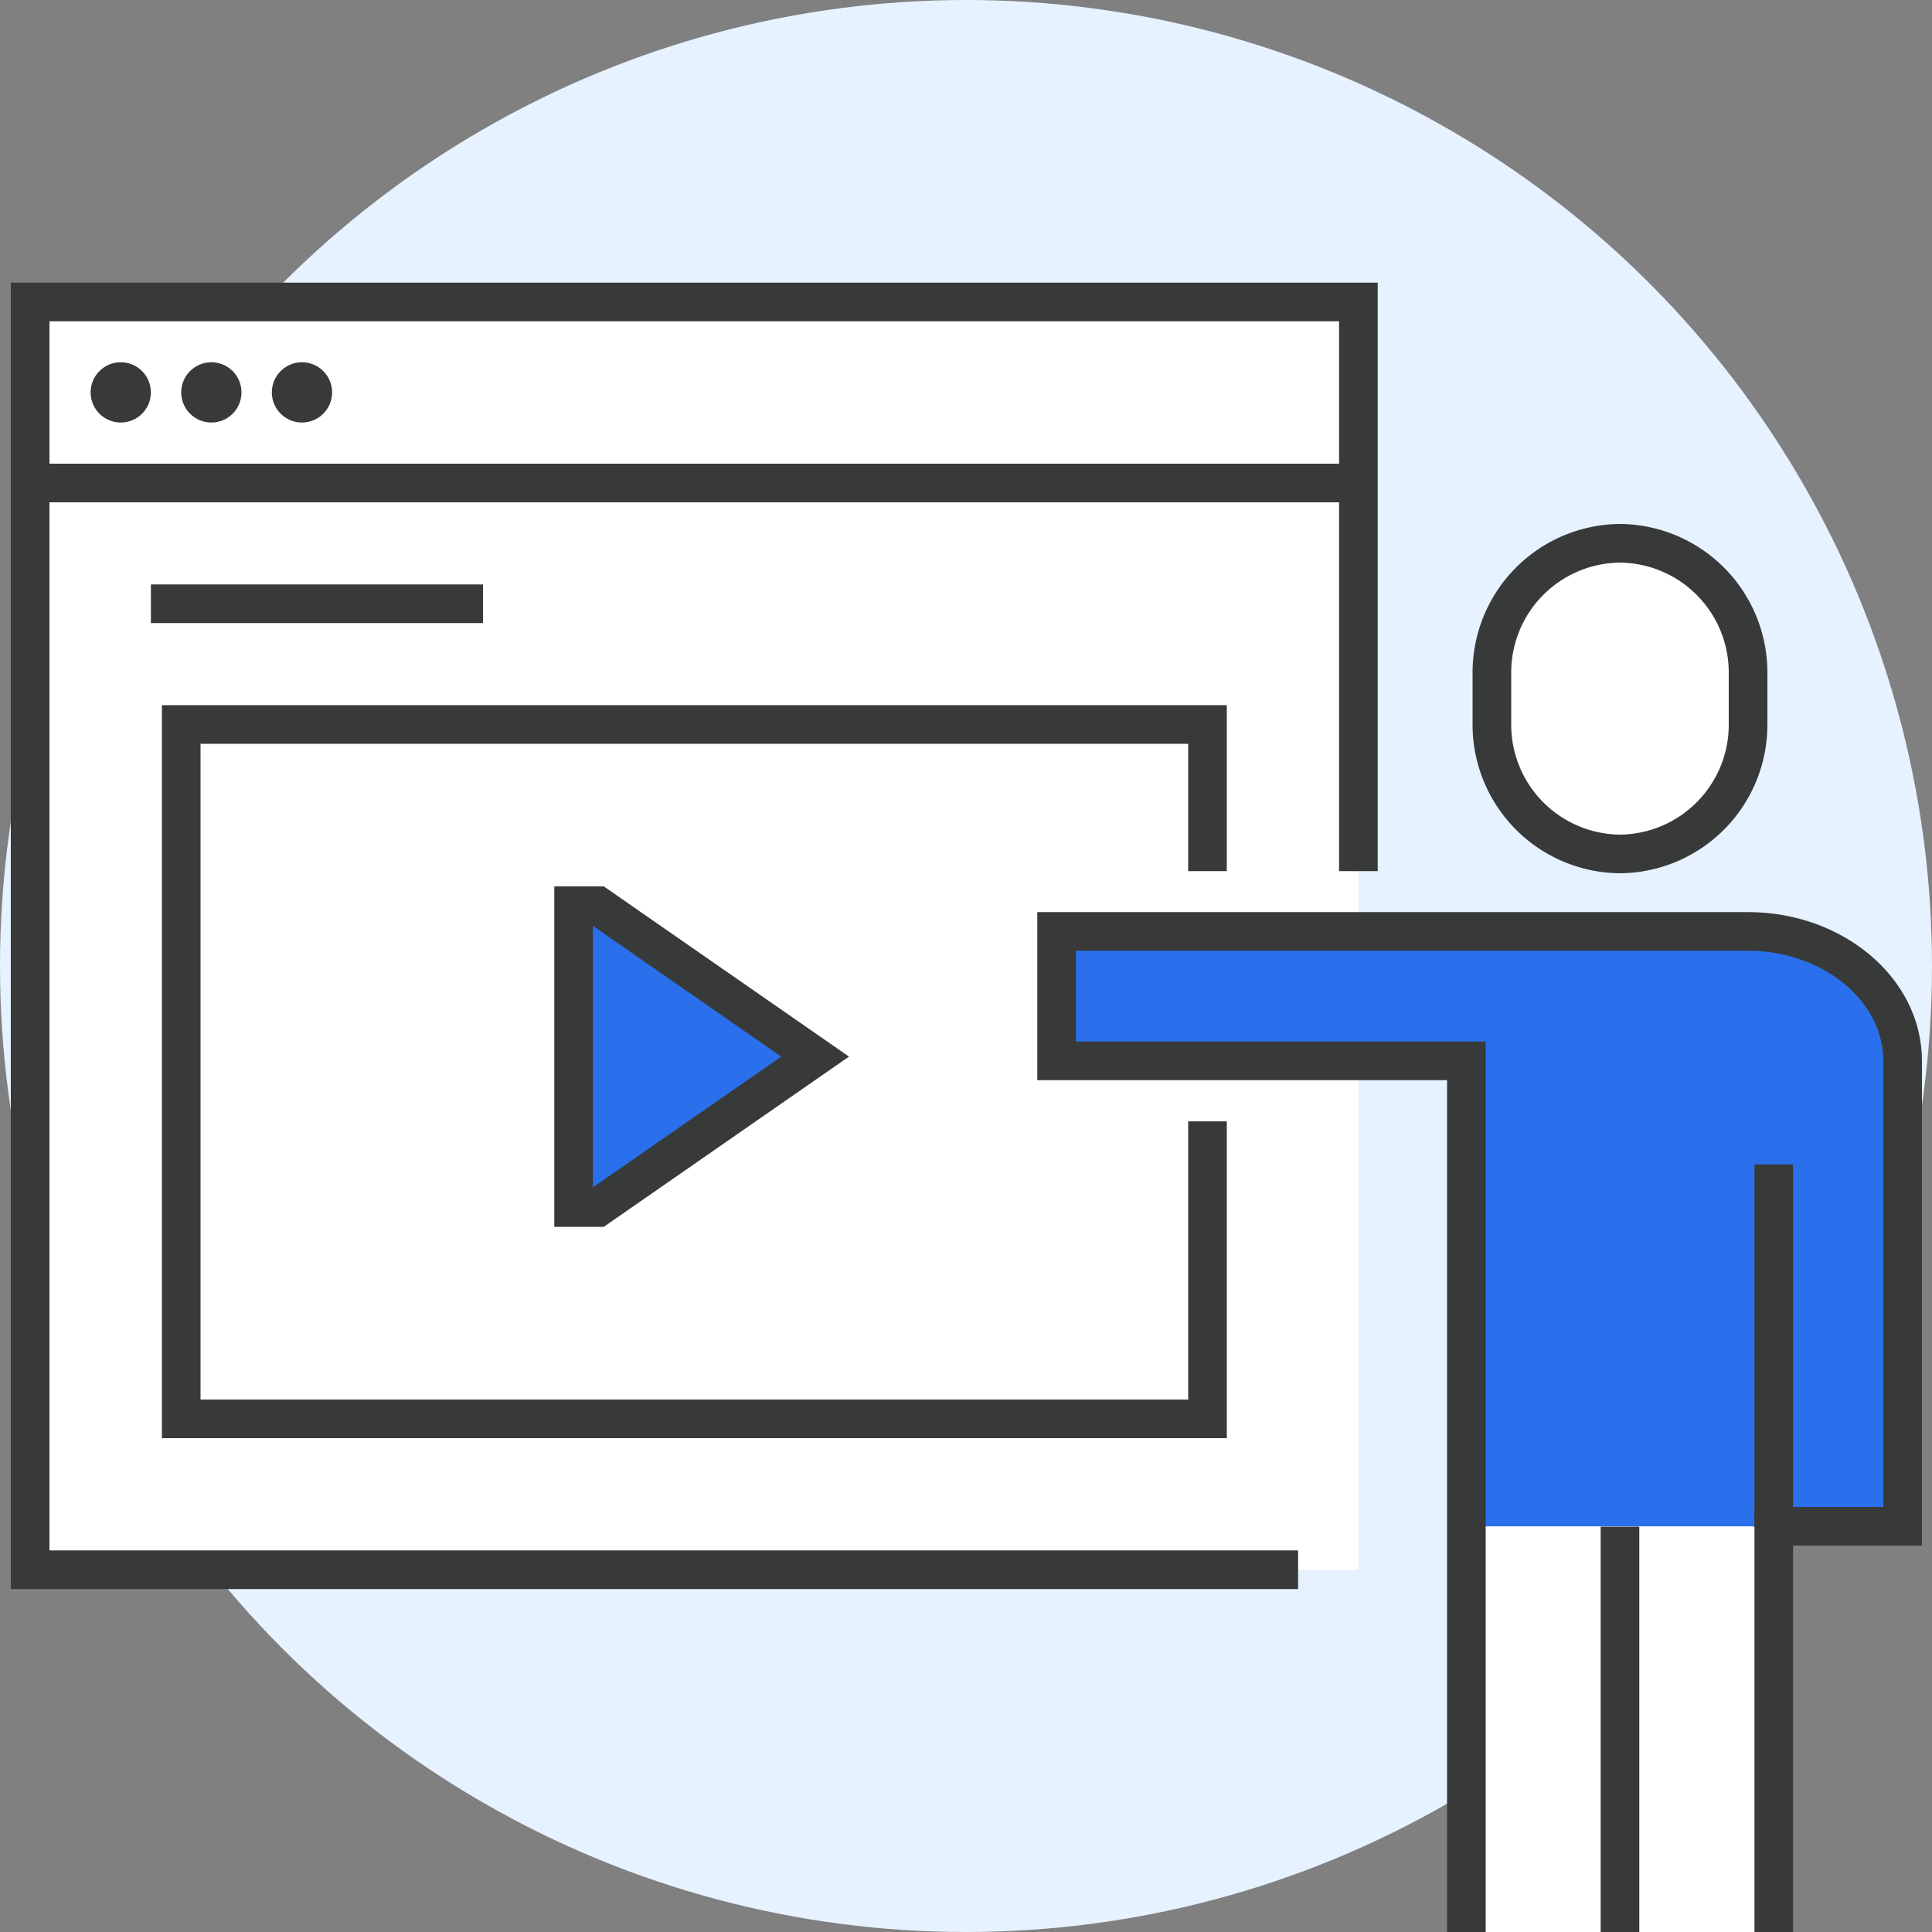 <svg xmlns="http://www.w3.org/2000/svg" viewBox="0 0 100 100"><rect x="0" y="0" width="100" height="100" fill="#808080" stroke="none"/><defs><style>.cls-1{fill:#e6f2ff;}.cls-2,.cls-7{fill:#fff;}.cls-3{fill:none;}.cls-3,.cls-4,.cls-7{stroke:#383a3a;stroke-miterlimit:10;stroke-width:2px;}.cls-4,.cls-6{fill:#2a70ec;}.cls-5{fill:#383a3a;}</style></defs><g id="레이어_2" data-name="레이어 2"><g id="레이어_1-2" data-name="레이어 1"><circle class="cls-1" cx="50" cy="50" r="50"/><rect class="cls-2" x="1.56" y="15.63" width="68.75" height="65.63"/><line class="cls-2" x1="1.56" y1="25" x2="70.31" y2="25"/><line class="cls-2" x1="7.81" y1="31.25" x2="25" y2="31.25"/><polyline class="cls-3" points="67.19 81.25 1.56 81.25 1.56 15.63 70.31 15.63 70.31 45.09"/><line class="cls-3" x1="1.56" y1="25" x2="70.31" y2="25"/><line class="cls-3" x1="7.81" y1="31.25" x2="25" y2="31.25"/><rect class="cls-2" x="9.38" y="37.5" width="53.13" height="35.94"/><polyline class="cls-3" points="62.5 58.04 62.5 73.44 9.38 73.44 9.38 37.5 62.5 37.5 62.5 45.09"/><polygon class="cls-4" points="30.94 46.88 29.69 46.88 29.69 62.5 30.94 62.5 42.19 54.69 30.94 46.88"/><circle class="cls-5" cx="6.25" cy="20.31" r="1.56"/><circle class="cls-5" cx="10.94" cy="20.31" r="1.56"/><circle class="cls-5" cx="15.63" cy="20.31" r="1.56"/><path class="cls-6" d="M54.69,54.91v-6.7H90.48c4.38,0,8,3,8,6.7V79H75.9V54.91Z"/><rect class="cls-2" x="75.9" y="79.02" width="15.91" height="20.98"/><path class="cls-3" d="M75.9,100V54.91H54.69v-6.7H90.48c4.38,0,8,3,8,6.7V79H91.81v21"/><path class="cls-7" d="M77.22,37.5a6.69,6.69,0,0,0,6.63,6.7h0a6.69,6.69,0,0,0,6.63-6.7V34.82a6.69,6.69,0,0,0-6.63-6.7h0a6.69,6.69,0,0,0-6.63,6.7Z"/><line class="cls-3" x1="91.81" y1="60.27" x2="91.81" y2="79.02"/><line class="cls-3" x1="83.85" y1="100" x2="83.85" y2="79.02"/></g></g></svg>